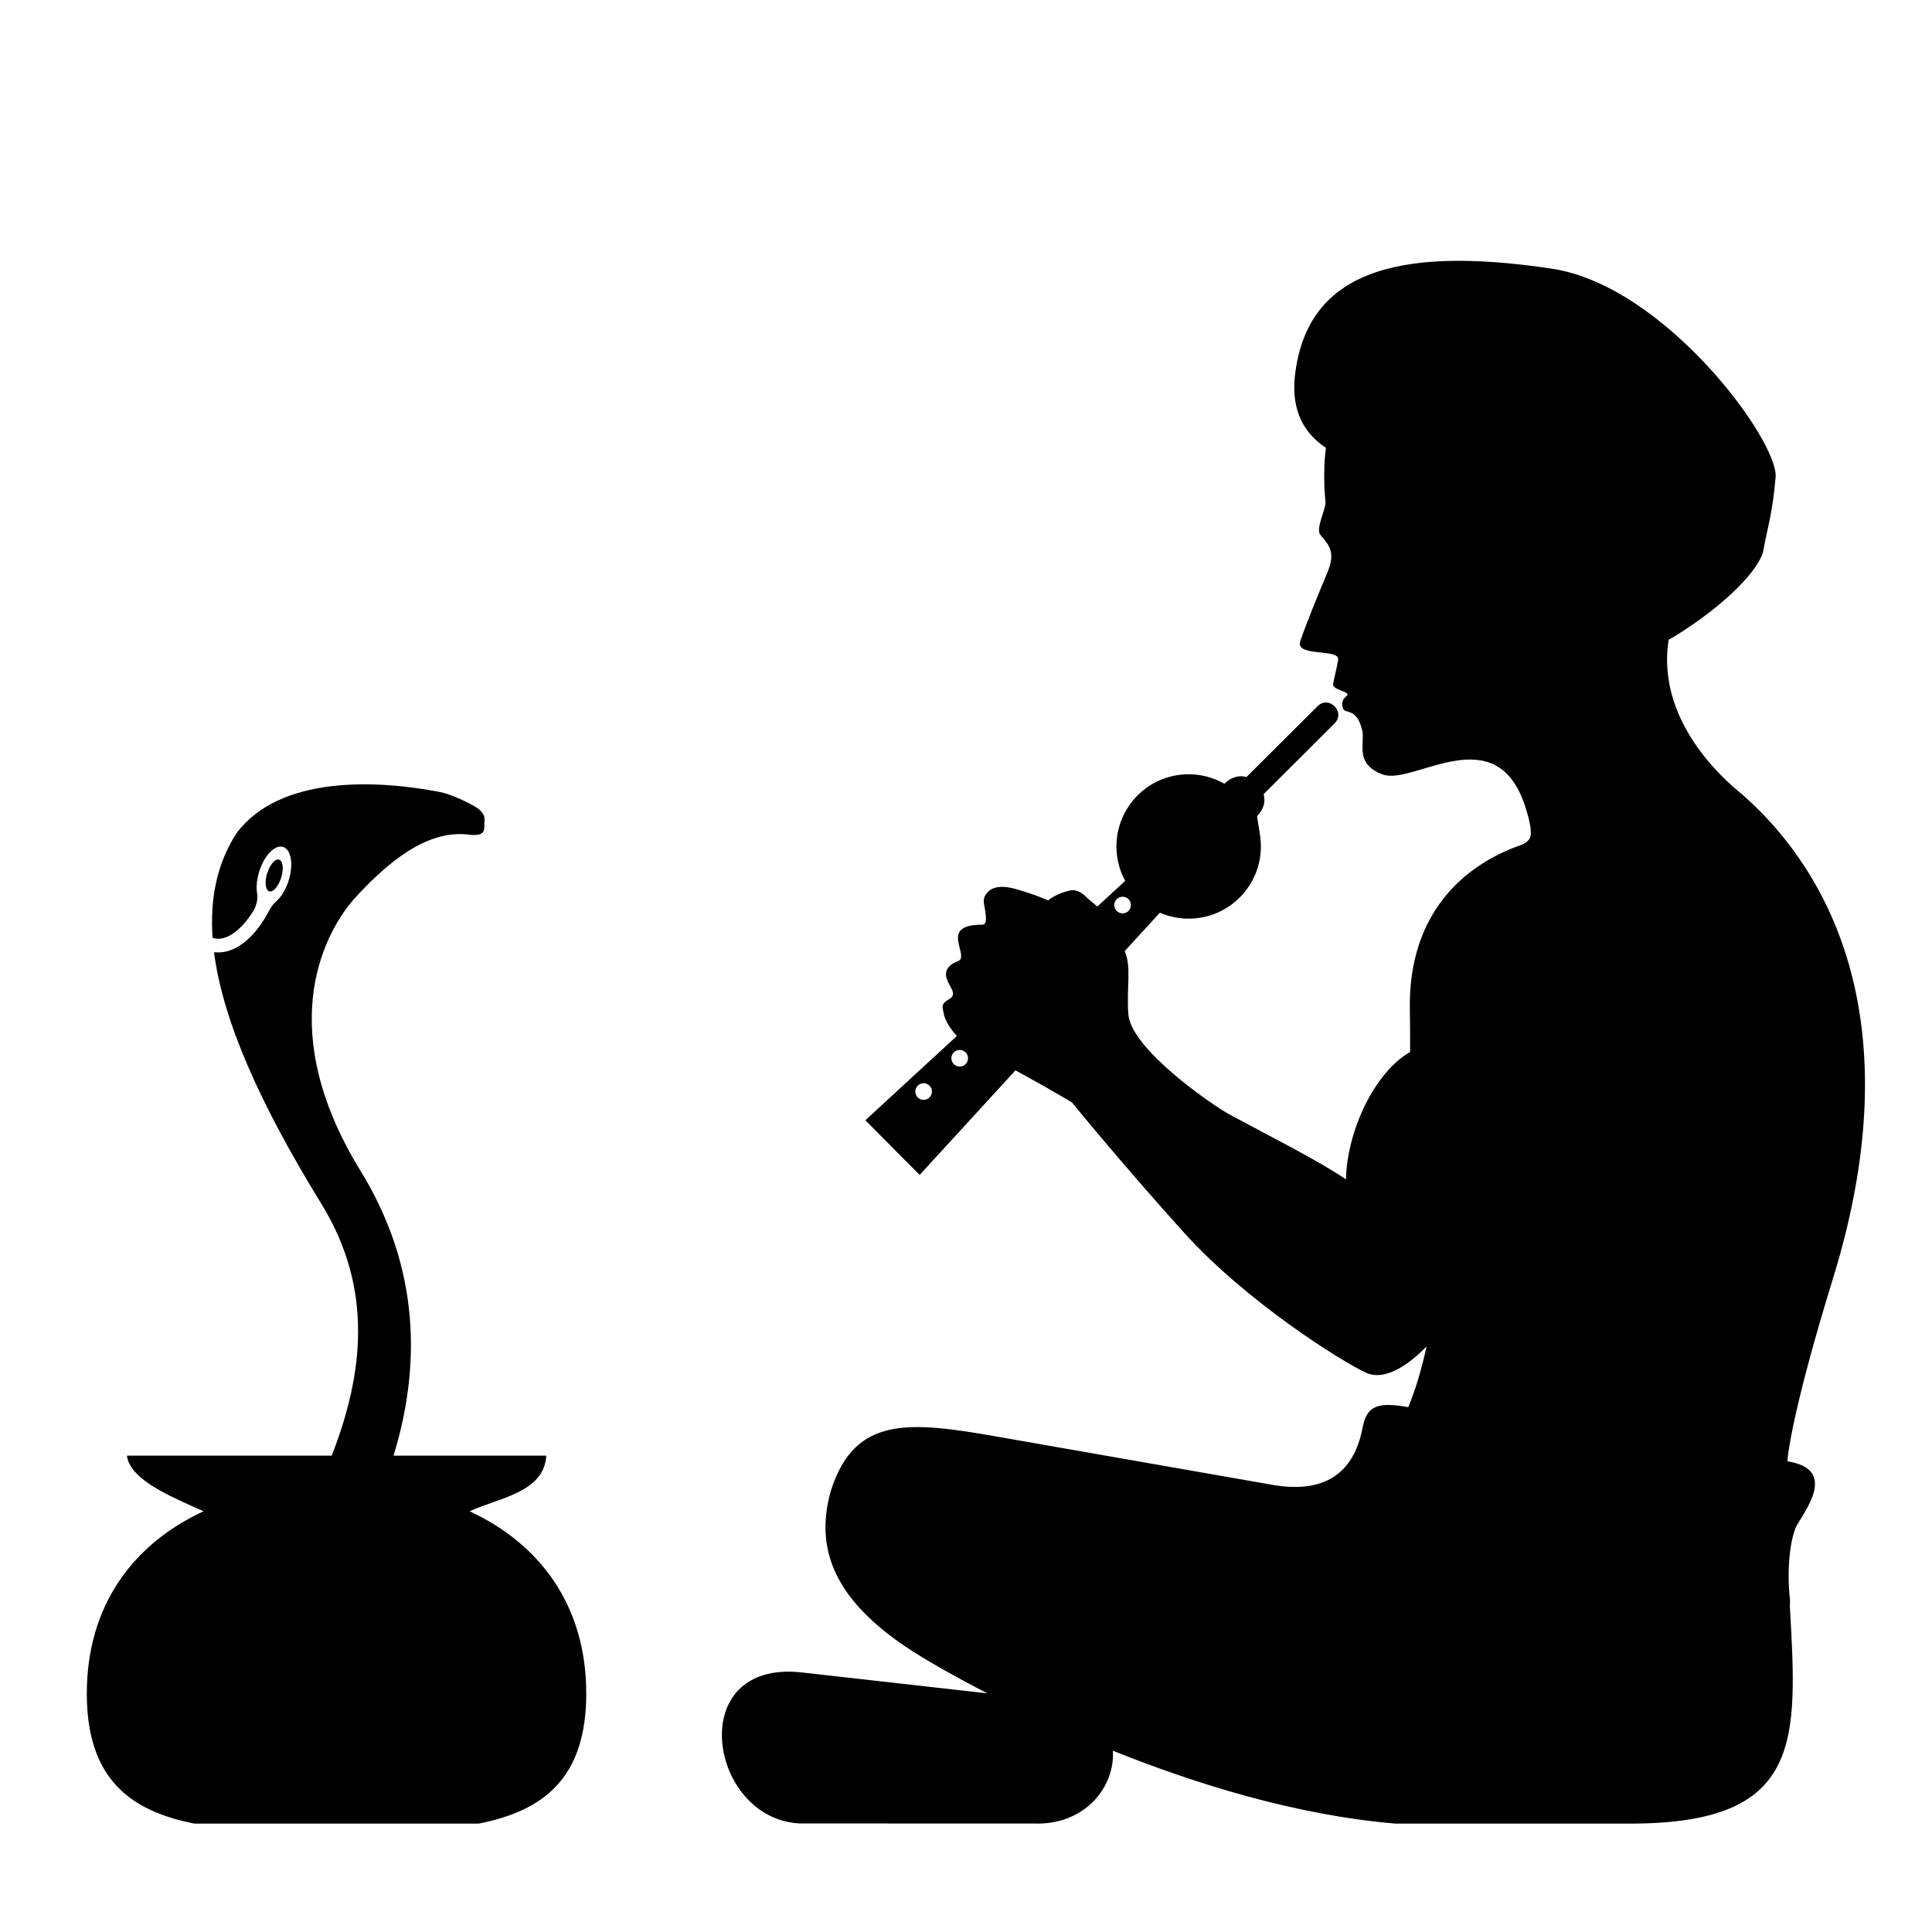 <?xml version="1.0" encoding="UTF-8"?>
<svg width="1200pt" height="1200pt" version="1.1" viewBox="0 0 1200 1200" xmlns="http://www.w3.org/2000/svg">
 <path d="m364.13 1051.9c0 52.414-26.41 72.816-66.742 80.762l-176.74-0.004c-40.332-7.945-66.73-28.344-66.73-80.762 0-54.84 28.934-93.035 72.492-113.22-18.422-8.375-45.59-18.973-47.578-34.535h127.2c19.727-50.555 26.09-103.55-6.394-156.36-37.824-61.5-61.211-113.47-66.707-156.35l2.641 0.156c12.371 0 23.914-11.027 31.883-26.52 2.281-3.938 3.961-4.981 5.039-6.07 3.434-3.504 6.445-9.324 7.754-15.77 2.039-10.105-0.805-17.879-6.394-17.387-5.578 0.492-11.762 9.07-13.801 19.152-0.77 3.742-0.852 7.188-0.359 9.996 0.684 3.742-0.707 7.5-1.57 9.504-6.805 11.652-15.383 18.59-22.547 18.59-1.246 0-2.438-0.191-3.527-0.539-1.777-24.852 2.914-46.477 14.809-64.945 26.93-36.18 87.383-33.254 126.71-25.609 6.66 1.297 19.559 7.379 23.352 10.246 4.117 3.121 4.262 5.902 3.996 8.375-0.359 3.492 1.777 9.227-9.48 7.812-21.035-2.652-43.656 9.168-71.723 40.141-20.762 24.086-48.422 83.062 4.223 168.68 37.117 60.359 37.465 121.59 20.496 176.89h94.883c-1.391 22.836-29.016 26.051-47.641 34.535 43.527 20.184 72.461 58.383 72.461 113.22zm774.42-257.96c-27.215 88.234-28.379 113.69-28.379 113.69 28.633 4.559 14.578 25.754 6.266 39.109-4.356 7.031-6.793 27.602-4.754 45.695 0.191 1.703 0.18 3.312 0 4.883 4.801 84.551 8.258 135.36-99.227 135.36h-145.84c-61.906-5.258-124.41-24.793-175.4-45.289 1.488 21.695-16.656 46.57-49.43 45.227l-144.8-0.035c-56.699-2.293-72.781-101.84 0.875-93.816l115.46 13.02c-22.477-11.555-35.746-19.598-35.746-19.598-57.254-33.168-72.707-67.285-61.414-106.59 14.855-46.176 48.348-42.961 103.51-33.215l168.86 29.566c42.156 8.09 54.121-15.59 57.84-35.375 2.641-13.801 9.77-15.816 28.355-12.551 4.754-11.605 8.461-24.457 11.34-37.777-6.086 6.394-23.688 22.934-37.812 16.309-15.168-7.106-73.969-43.801-113.2-87.312-39.227-43.535-69.191-80.449-69.191-80.449s-12.18-7.441-35.137-19.992l-59.508 64.957-33.73-33.949 56.844-52.355c-4.309-4.535-7.547-10.105-8.207-14.039-0.625-3.648-2.09-5.734 3.289-8.762 5.375-3.047 0.781-6.781-1.297-12.492-2.074-5.723 1.98-9.406 6.758-11.113 7.57-2.688-9-19.246 8.52-22.223 1.715-0.086 3.84-0.59 6.098-0.457 2.746 0.145 3.973-1.535 1.766-12.457-0.816-4.066 0.625-6.144 2.496-8.027 3.203-3.203 8.867-4.152 17.797-1.523 8.52 2.496 14.832 4.824 19.43 6.898 3.168-2.664 8.508-5.004 12.898-5.965 5.902-1.945 11.172 4.234 11.172 4.234l6.516 5.543 17.293-15.938c-3.098-5.688-4.992-12.145-5.352-19.031-1.297-24.73 17.688-45.84 42.434-47.125 8.902-0.469 17.34 1.691 24.562 5.809 4.621-4.5 9.48-5.352 13.727-4.176l44.09-43.945c7.066-7.066 17.699 3.562 10.598 10.645l-44.051 43.945c1.211 4.367 0.266 9.348-4.106 13.598 0.793 5.953 2.051 11.102 2.328 16.547 1.285 24.742-17.723 45.828-42.445 47.137-7.188 0.359-14.039-0.961-20.23-3.648l-21.84 23.844c4.297 10.02 1.066 22.285 2.231 39.047 1.512 22.176 53.641 57.492 62.711 62.363 25.32 13.715 54.371 28.152 72.48 40.367 0.227-10.402 2.426-22.164 6.758-34.117 7.812-21.434 20.566-38.039 33.098-44.941 0.047-8.879-0.035-17.832-0.18-26.605-0.961-59.762 33.828-89.617 68.555-101.8 7.332-2.594 6.707-6.887 6.539-9.359-0.324-4.547-1.691-8.977-2.867-12.949-17.629-58.727-69.852-14.578-89.09-21.707-17.891-6.637-10.789-19.633-12.73-27.48-3.527-14.449-10.598-9.805-11.914-13.512-2.137-6.047 3.012-7.668 2.82-8.617-0.59-2.473-9.613-2.93-8.93-6.805 0.562-3.203 2.652-11.605 3.098-14.855 1.031-7.117-26.508-1.559-23.594-11.258 2.09-6.973 12.613-32.844 16.332-41.496 5.711-13.297 2.652-17.293-3.805-24.84-3.18-3.719 3.602-16.043 3.18-20.473-1.094-11.352-1.066-23.102 0.266-33.562-12.961-8.531-21.926-22.586-19.152-45.527 7.512-61.945 60.086-80.723 159.57-65.711 70.262 10.609 140.79 107 138.91 129.53-1.871 22.523-5.629 33.781-7.512 45.047-1.871 11.258-22.523 33.793-56.316 54.445l-2.578 1.367c-8.762 54.625 42.254 93.18 45.77 96.254 45.047 39.453 108.99 129.62 56.312 300.41zm-559.69-115.95c0-2.844-2.316-5.172-5.172-5.172-2.856 0-5.16 2.316-5.16 5.172 0 2.856 2.305 5.16 5.16 5.16 2.856 0 5.172-2.316 5.172-5.16zm22.391-20.688c0-2.844-2.316-5.172-5.172-5.172s-5.172 2.316-5.172 5.172c0 2.856 2.305 5.172 5.172 5.172 2.859 0 5.172-2.305 5.172-5.172zm96.016-89.988c2.856 0 5.172-2.305 5.172-5.16 0-2.867-2.305-5.172-5.172-5.172-2.867 0-5.184 2.293-5.184 5.172 0.012 2.856 2.324 5.16 5.184 5.16zm-522.28-23.434c1.379-5.496 0.383-9.984-2.219-10.043-2.606-0.047-5.82 4.356-7.188 9.852-1.379 5.484-0.383 9.984 2.219 10.031 2.59 0.059 5.832-4.359 7.188-9.84z"/>
</svg>
